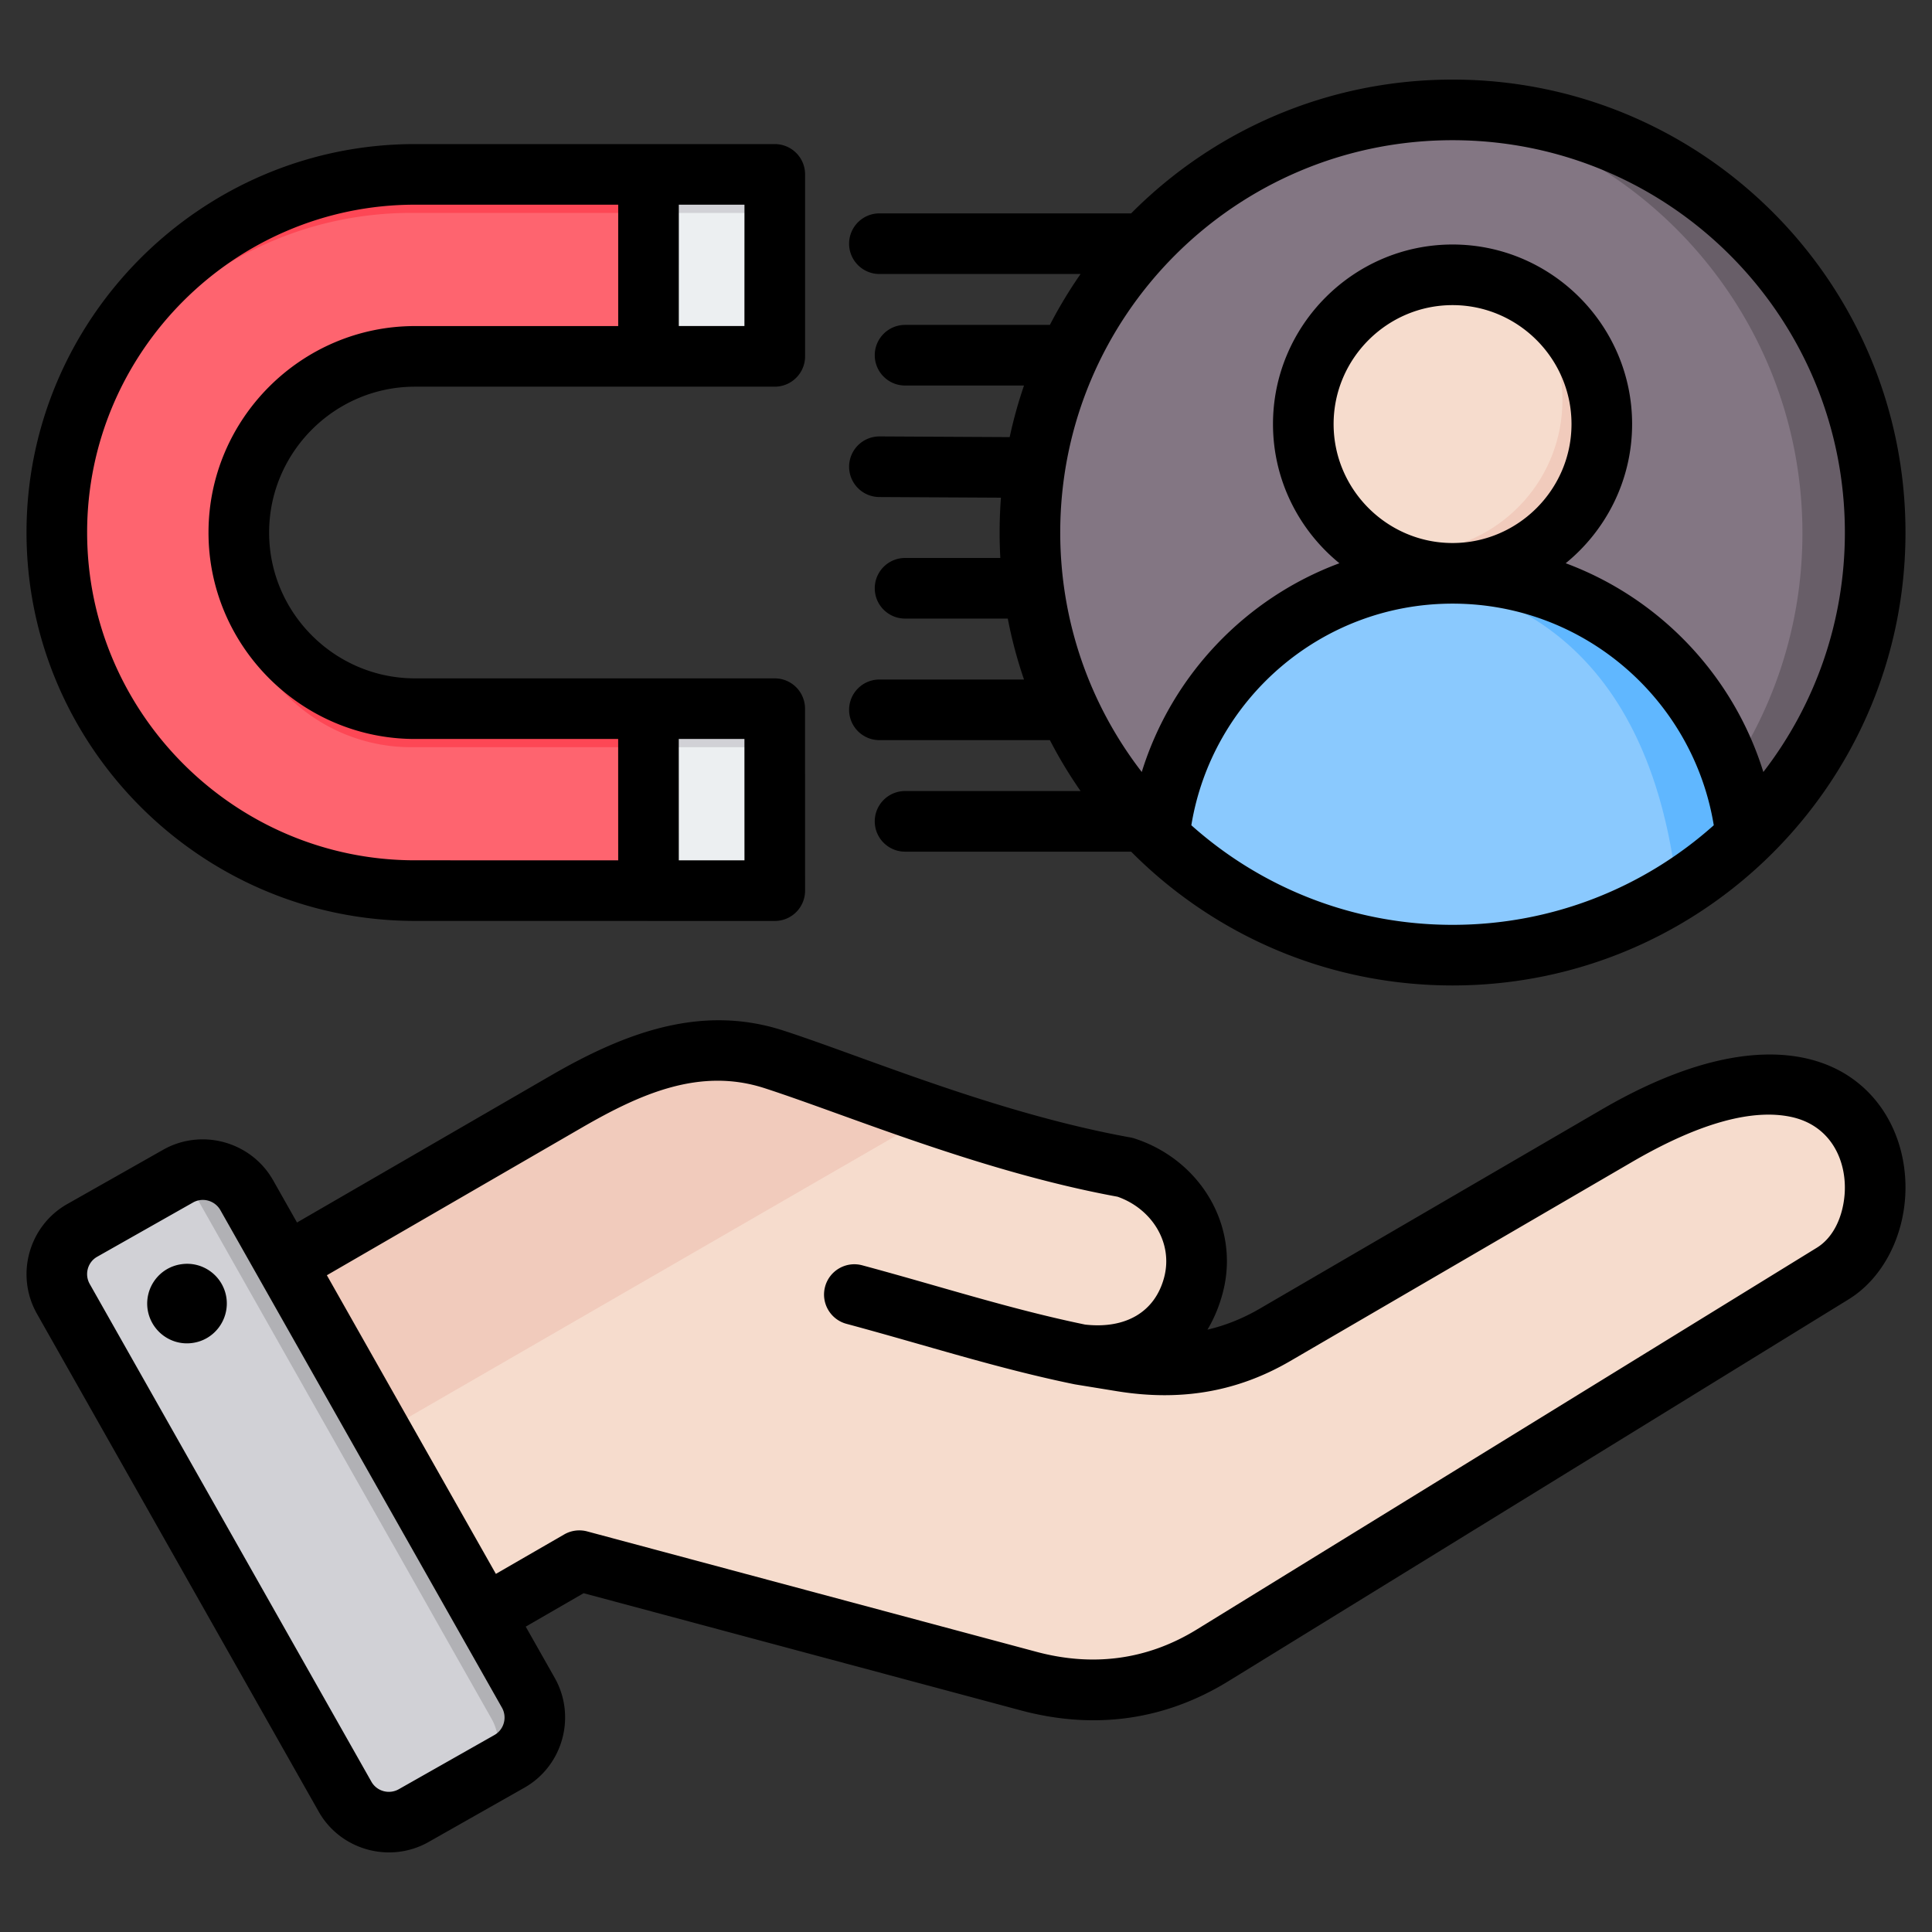 <svg xmlns="http://www.w3.org/2000/svg" version="1.1" xmlns:xlink="http://www.w3.org/1999/xlink" width="512" height="512" x="0" y="0" viewBox="0 0 510 510" style="enable-background:new 0 0 512 512" xml:space="preserve" fill-rule="evenodd" class=""><rect x="0" y="0" width="510" height="510" fill="#333333" stroke="none"/><g><path fill="#f6dccd" d="m53.353 343.865 94.054-54.482c17.66-10.234 35.603-17.49 55.021-11.197 21.628 7.03 56.948 22.082 92.977 28.573 13.379 4.337 21.713 17.717 18.085 31.295-3.657 13.578-15.109 20.579-31.323 18.085l12.614 2.012c14.428 2.325 27.666.341 40.309-7.03l90.426-52.668c70.299-40.932 80.617 22.054 57.26 36.454L318.649 435.963c-15.081 9.269-31.607 11.452-48.728 6.86l-119.028-31.89-44.107 25.455c-8.476 4.876-19.361 1.956-24.265-6.52l-35.66-61.739c-4.875-8.475-1.956-19.36 6.492-24.264z" opacity="1" data-original="#f6dccd" class=""></path><path fill="#f1cbbc" d="m53.353 343.865 94.054-54.482c17.66-10.234 35.603-17.49 55.021-11.197 11.565 3.741 27.071 9.808 44.476 15.619L64.691 399.027l-17.83-30.898c-4.875-8.475-1.956-19.36 6.492-24.264z" opacity="1" data-original="#f1cbbc"></path><path fill="#d1d1d6" d="m64.266 316.765 74.609 131.812c3.6 6.378 1.332 14.542-5.018 18.142l-25.398 14.372c-6.35 3.6-14.514 1.332-18.142-5.046l-74.58-131.812c-3.629-6.378-1.361-14.542 5.017-18.142l25.37-14.371c6.378-3.6 14.542-1.333 18.142 5.045z" opacity="1" data-original="#d1d1d6"></path><path fill="#b1b1b5" d="m103.526 407.333 13.181 23.329 13.068 23.074c3.6 6.35 1.361 14.485-4.989 18.114l9.071-5.131c6.35-3.6 8.618-11.764 5.018-18.142l-13.097-23.159-26.305-46.488-26.334-46.517-8.873-15.648c-3.118-5.527-9.666-7.965-15.505-6.179l15.335 27.099 26.306 46.489 13.096 23.131z" opacity="1" data-original="#b1b1b5"></path><path fill="#fe646f" d="M14.006 140.727c-.014-51.984 42.527-94.525 94.526-94.525h89.996a5.001 5.001 0 0 1 5 5.001l-.011 38.041a5 5 0 0 1-5 4.999h-89.972c-25.582 0-46.498 20.916-46.498 46.498-.014 25.569 20.916 46.499 46.498 46.499h89.972a5 5 0 0 1 5 4.999l.011 38.04a5.004 5.004 0 0 1-5.001 5.001l-89.982-.013c-51.998 0-94.539-42.541-94.539-94.54z" opacity="1" data-original="#fe646f"></path><path fill="#fd4755" d="M14.137 145.716a94.878 94.878 0 0 1-.131-4.989c-.014-51.984 42.527-94.525 94.526-94.525h89.996a5.001 5.001 0 0 1 5 5.001l-.003 9.83a5.001 5.001 0 0 0-4.997-4.831h-89.996c-50.318 0-91.779 39.834-94.395 89.514zm48.177.035c2.509 23.237 22.342 41.489 46.231 41.489h89.972a5 5 0 0 1 5 4.999l.011 38.04-.003.17-.008-28.21a5 5 0 0 0-5-4.999h-89.972c-25.582 0-46.512-20.93-46.498-46.499 0-1.685.09-3.35.267-4.99z" opacity="1" data-original="#fd4755"></path><path fill="#eceff1" d="m170.197 235.281-.014-48.041h28.334a5 5 0 0 1 5 4.999l.011 38.04a5 5 0 0 1-5 5.002h-28.331zm0-141.052V46.202h28.332a5 5 0 0 1 5 5v38.027a5 5 0 0 1-5 5h-28.332z" opacity="1" data-original="#eceff1"></path><path fill="#d1d1d6" d="M170.197 56.202v-10h28.332a5 5 0 0 1 5 5v10a5 5 0 0 0-5-5zm-.011 141.038-.003-10h28.334a5 5 0 0 1 5 4.999l.011 38.04c0 .057-.001.114-.003.17l-.008-28.21a5 5 0 0 0-5-4.999z" opacity="1" data-original="#d1d1d6"></path><path fill="#837683" d="M382.444 254.285c62.535 0 113.55-51.002 113.55-113.537s-51.015-113.55-113.55-113.55-113.55 51.015-113.55 113.55 51.015 113.537 113.55 113.537z" opacity="1" data-original="#837683" class=""></path><path fill="#685e68" d="M475.797 140.748c0 23.228-6.974 44.819-18.936 62.817a114.084 114.084 0 0 1-15.972 19.097c-18.132 17.407-42.03 28.847-68.543 31.18 3.325.295 6.692.443 10.098.443 5.512 0 10.943-.389 16.254-1.154a94.748 94.748 0 0 0 2.038-.308c54.019-8.744 95.258-55.602 95.258-112.075 0-62.709-50.841-113.55-113.55-113.55-3.406 0-6.773.148-10.098.443 57.988 5.109 103.451 53.791 103.451 113.107z" opacity="1" data-original="#685e68"></path><path fill="#8ac9fe" d="M382.444 151.691c-40.903 0-74.578 30.993-78.843 70.77 20.425 19.7 48.212 31.824 78.843 31.824 5.512 0 10.943-.389 16.254-1.154 24.14-3.46 45.838-14.524 62.575-30.67-4.251-39.79-37.926-70.77-78.829-70.77z" opacity="1" data-original="#8ac9fe"></path><path fill="#60b7ff" d="M372.359 152.335c47.193 5.995 66.209 41.708 70.581 84.502a112.782 112.782 0 0 0 18.333-14.376c-4.251-39.79-37.926-70.77-78.829-70.77-3.42 0-6.786.215-10.085.644z" opacity="1" data-original="#60b7ff"></path><path fill="#f6dccd" d="M382.444 145.697c22.088 0 40.098-18.011 40.098-40.085 0-22.088-18.01-40.086-40.098-40.086-22.074 0-40.085 17.998-40.085 40.086 0 22.074 18.011 40.085 40.085 40.085z" opacity="1" data-original="#f6dccd" class=""></path><path fill="#f1cbbc" d="M412.444 105.612c0 20.438-15.288 37.295-35.043 39.776 1.65.201 3.34.309 5.043.309 22.141 0 40.085-17.944 40.085-40.085 0-22.142-17.944-40.086-40.085-40.086-1.703 0-3.393.108-5.043.309 19.755 2.481 35.043 19.338 35.043 39.777z" opacity="1" data-original="#f1cbbc"></path><path d="m138.779 429.391 7.663 13.54.011.02c5.74 10.209 2.101 23.237-8.051 28.971l-25.285 14.331-.024.014c-10.21 5.739-23.237 2.101-28.974-8.055L9.763 346.825c-5.792-10.218-2.153-23.257 8.011-28.997l25.315-14.332.006-.004c10.16-5.738 23.192-2.13 28.977 8.029l.011.018 6.321 11.17 67.055-38.823c19.662-11.371 39.739-18.856 61.334-11.844 21.317 6.912 56.121 21.805 91.638 28.223.353.064.701.151 1.042.262 17.41 5.637 28.018 23.226 23.264 40.905-.947 3.525-2.292 6.726-4.007 9.563 4.717-1.097 9.309-2.919 13.809-5.541l90.16-52.51c32.083-18.691 53.449-16.837 65.556-8.715 10.29 6.904 15.038 18.701 14.731 30.272-.31 11.68-5.844 22.854-15.004 28.495L324.381 443.723c-16.977 10.478-35.573 12.934-54.838 7.794l-.009-.002-115.474-30.948zm-6.27 21.405L58.166 319.434l-.007-.013c-1.445-2.514-4.672-3.422-7.194-1.998l-25.309 14.328-.007.004c-2.516 1.421-3.4 4.652-1.967 7.18l.003.005 74.359 131.391.003.006c1.425 2.522 4.663 3.407 7.198 1.986l25.268-14.321.01-.006c2.523-1.425 3.408-4.664 1.986-7.2zm-1.61-35.33 18.031-10.412a8 8 0 0 1 6.071-.799l118.668 31.803c14.86 3.964 29.214 2.132 42.309-5.95l.007-.005 163.607-100.731c4.48-2.759 6.858-8.282 7.327-13.961.719-8.724-3.408-18.333-14.2-20.594-9.701-2.033-23.376 1.122-41.967 11.952l-90.157 52.509c-14.259 8.309-29.204 10.6-45.49 8.007l-.028-.004-11.189-1.821a8.743 8.743 0 0 1-.334-.062c-20.329-4.173-39.182-10.315-60.103-15.938-4.264-1.146-6.796-5.538-5.65-9.802s5.538-6.795 9.802-5.649c20.487 5.505 38.954 11.542 58.845 15.65 10.641 1.195 18.392-3.271 20.836-12.377l.001-.004c2.485-9.239-3.283-18.222-12.277-21.373-36.115-6.617-71.472-21.614-93.152-28.644l-.003-.001c-17.114-5.557-32.801 1.464-48.382 10.476l-67.186 38.898zm-83.055-81.737c5.739-.854 11.068 3.108 11.922 8.847.82 5.739-3.142 11.102-8.881 11.922-5.739.854-11.068-3.143-11.922-8.882-.82-5.738 3.143-11.067 8.881-11.887zm123.064-90.622-61.369-.009C53.141 243.098 7.001 196.958 7 140.56 6.986 84.175 53.126 38.033 109.525 38.033h94.998c2.21 0 4.21.896 5.658 2.344a7.976 7.976 0 0 1 2.342 5.656V94.06a7.977 7.977 0 0 1-2.35 5.664 7.978 7.978 0 0 1-5.664 2.35h-94.97c-21.181 0-38.498 17.317-38.498 38.499v.004c-.012 21.169 17.318 38.494 38.498 38.494h94.97a8 8 0 0 1 8 7.998l.014 48.041a8 8 0 0 1-8 8.002h-33.332c-.095 0-.189-.002-.283-.005zm-7.717-189.074h-53.666c-47.597 0-86.538 38.939-86.525 86.524v.002c0 47.598 38.941 86.539 86.54 86.539l53.648.008-.009-32.035h-53.64c-29.984 0-54.514-24.533-54.498-54.501.001-29.983 24.515-54.496 54.498-54.496h53.652zm33.33 0h-17.33V86.06h17.321l.009-32.027zm0 173.078-.009-32.04h-17.333l.009 32.038 17.333.002zm67.703-95.736-32.123-.171a8.003 8.003 0 0 1-7.957-8.042 8.003 8.003 0 0 1 8.042-7.957l34.346.182a118.755 118.755 0 0 1 3.78-13.62h-31.398c-4.415 0-8-3.585-8-8s3.585-8 8-8h38.232a119.4 119.4 0 0 1 8.102-13.438h-53.105c-4.415 0-8-3.584-8-8 0-4.415 3.585-8 8-8h66.448c21.659-21.813 51.674-35.319 84.847-35.319C449.477 21.01 503 74.533 503 140.573c0 66.039-53.523 119.562-119.562 119.562-33.173 0-63.188-13.506-84.847-35.319h-59.677c-4.415 0-8-3.585-8-8s3.585-8 8-8h46.334a119.4 119.4 0 0 1-8.102-13.438h-45.003c-4.415 0-8-3.584-8-8 0-4.415 3.585-8 8-8h38.169a118.733 118.733 0 0 1-4.281-16.087h-27.117c-4.415 0-8-3.584-8-8 0-4.415 3.585-8 8-8h25.147a121.652 121.652 0 0 1 .163-15.916zm50.258 86.471c18.311 16.351 42.472 26.289 68.956 26.289s50.644-9.938 68.955-26.289c-5.441-33.181-34.251-58.503-68.955-58.503s-63.514 25.322-68.956 58.503zm150.997-14.059C478.973 186.299 487 164.374 487 140.573 487 83.371 440.64 37.01 383.438 37.01S279.876 83.371 279.876 140.573c0 23.801 8.026 45.726 21.521 63.214 7.897-25.472 27.324-45.877 52.173-55.103-10.682-8.709-17.531-21.961-17.531-36.74 0-26.078 21.321-47.399 47.399-47.399 26.077 0 47.399 21.321 47.399 47.399 0 14.779-6.849 28.031-17.531 36.74 24.849 9.226 44.276 29.631 52.173 55.103zm-82.041-60.444c17.275 0 31.399-14.125 31.399-31.399 0-17.275-14.124-31.399-31.399-31.399s-31.399 14.124-31.399 31.399c0 17.274 14.124 31.399 31.399 31.399z" fill="#000000" opacity="1" data-original="#000000" class=""></path></g></svg>